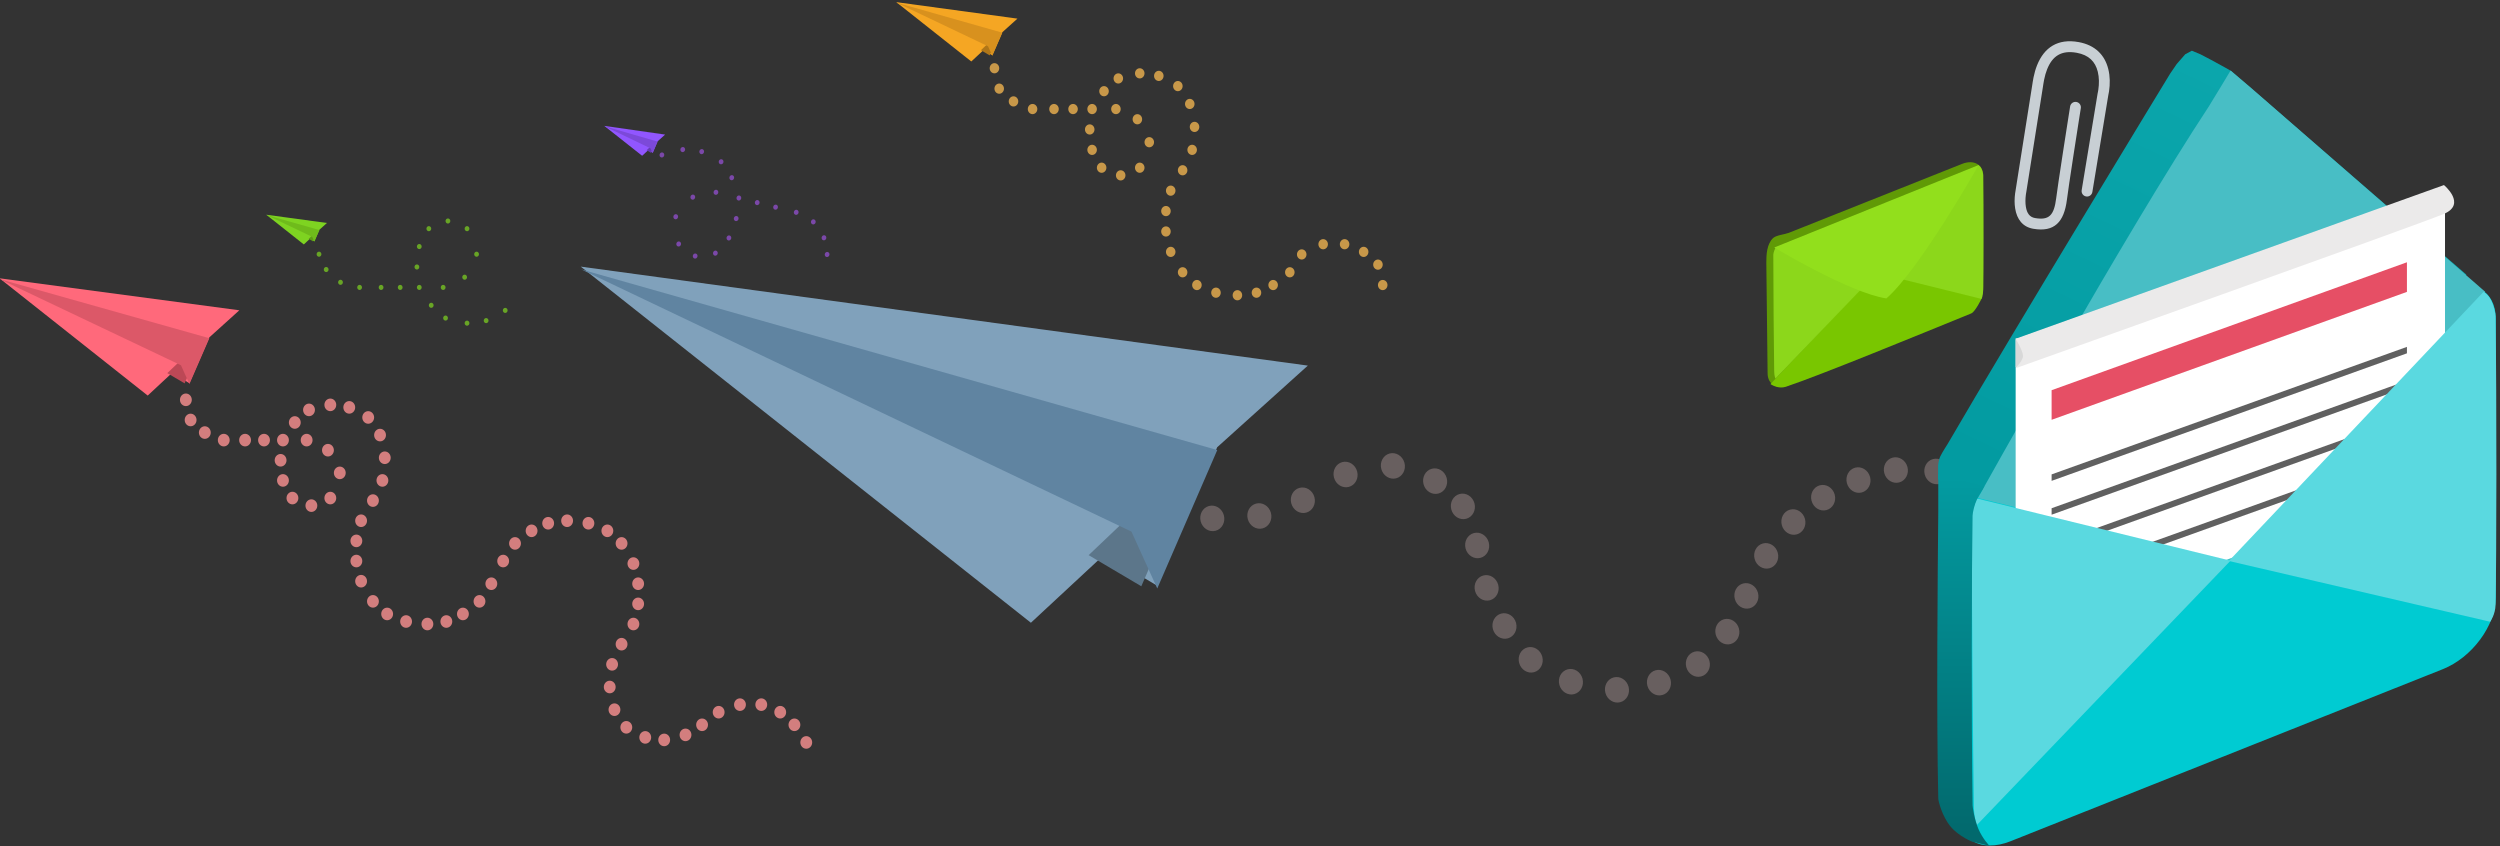 <?xml version="1.0" encoding="UTF-8"?>
<svg width="591px" height="200px" viewBox="0 0 591 200" version="1.1" xmlns="http://www.w3.org/2000/svg" xmlns:xlink="http://www.w3.org/1999/xlink">
    <rect x="0" y="0" width="591" height="200" fill="#333333" stroke="none"/>
    <!-- Generator: Sketch 48.2 (47327) - http://www.bohemiancoding.com/sketch -->
    <title>illustration</title>
    <desc>Created with Sketch.</desc>
    <defs>
        <linearGradient x1="1.78%" y1="16.038%" x2="92.432%" y2="36.013%" id="linearGradient-1">
            <stop stop-color="#0BA6AC" offset="0%"></stop>
            <stop stop-color="#039BA1" offset="100%"></stop>
        </linearGradient>
        <linearGradient x1="50%" y1="1.513%" x2="50%" y2="96.763%" id="linearGradient-2">
            <stop stop-color="#039BA1" offset="0%"></stop>
            <stop stop-color="#02696D" offset="100%"></stop>
        </linearGradient>
    </defs>
    <g id="minimalMacbook-Copy" stroke="none" stroke-width="1" fill="none" fill-rule="evenodd" transform="translate(-2480, -6054)">
        <g id="illustration" transform="translate(2793, 6175.5) scale(-1, 1) translate(-2793, -6175.5) translate(2478, 6043)">
            <path d="M159.794,112.666 C158.229,112.666 156.961,111.309 156.961,109.634 C156.961,107.96 158.229,106.602 159.794,106.602 C161.358,106.602 162.626,107.96 162.626,109.634 C162.626,111.309 161.358,112.666 159.794,112.666 Z M170.688,114.998 C169.123,114.998 167.855,113.641 167.855,111.967 C167.855,110.292 169.123,108.935 170.688,108.935 C172.252,108.935 173.52,110.292 173.52,111.967 C173.52,113.641 172.252,114.998 170.688,114.998 Z M181.581,114.066 C180.017,114.066 178.749,112.708 178.749,111.034 C178.749,109.359 180.017,108.002 181.581,108.002 C183.146,108.002 184.414,109.359 184.414,111.034 C184.414,112.708 183.146,114.066 181.581,114.066 Z M192.911,110.8 C191.347,110.8 190.078,109.443 190.078,107.768 C190.078,106.094 191.347,104.736 192.911,104.736 C194.475,104.736 195.743,106.094 195.743,107.768 C195.743,109.443 194.475,110.8 192.911,110.8 Z M204.24,111.733 C202.676,111.733 201.408,110.376 201.408,108.701 C201.408,107.027 202.676,105.669 204.24,105.669 C205.805,105.669 207.073,107.027 207.073,108.701 C207.073,110.376 205.805,111.733 204.24,111.733 Z M212.955,117.797 C211.391,117.797 210.123,116.44 210.123,114.765 C210.123,113.091 211.391,111.733 212.955,111.733 C214.52,111.733 215.788,113.091 215.788,114.765 C215.788,116.44 214.52,117.797 212.955,117.797 Z M217.749,125.261 C216.184,125.261 214.916,123.903 214.916,122.229 C214.916,120.554 216.184,119.197 217.749,119.197 C219.313,119.197 220.581,120.554 220.581,122.229 C220.581,123.903 219.313,125.261 217.749,125.261 Z M218.62,135.056 C217.056,135.056 215.788,133.699 215.788,132.024 C215.788,130.35 217.056,128.992 218.62,128.992 C220.184,128.992 221.453,130.35 221.453,132.024 C221.453,133.699 220.184,135.056 218.62,135.056 Z M218.184,145.318 C216.62,145.318 215.352,143.961 215.352,142.286 C215.352,140.612 216.62,139.254 218.184,139.254 C219.749,139.254 221.017,140.612 221.017,142.286 C221.017,143.961 219.749,145.318 218.184,145.318 Z M219.927,155.114 C218.363,155.114 217.095,153.757 217.095,152.082 C217.095,150.407 218.363,149.05 219.927,149.05 C221.492,149.05 222.76,150.407 222.76,152.082 C222.76,153.757 221.492,155.114 219.927,155.114 Z M223.849,164.443 C222.285,164.443 221.017,163.086 221.017,161.411 C221.017,159.737 222.285,158.379 223.849,158.379 C225.413,158.379 226.682,159.737 226.682,161.411 C226.682,163.086 225.413,164.443 223.849,164.443 Z M231.693,171.907 C230.128,171.907 228.86,170.549 228.86,168.875 C228.86,167.2 230.128,165.843 231.693,165.843 C233.257,165.843 234.525,167.2 234.525,168.875 C234.525,170.549 233.257,171.907 231.693,171.907 Z M241.715,176.571 C240.151,176.571 238.883,175.214 238.883,173.539 C238.883,171.865 240.151,170.507 241.715,170.507 C243.279,170.507 244.547,171.865 244.547,173.539 C244.547,175.214 243.279,176.571 241.715,176.571 Z M251.737,177.504 C250.173,177.504 248.905,176.147 248.905,174.472 C248.905,172.798 250.173,171.44 251.737,171.44 C253.302,171.44 254.57,172.798 254.57,174.472 C254.57,176.147 253.302,177.504 251.737,177.504 Z M261.76,175.638 C260.195,175.638 258.927,174.281 258.927,172.606 C258.927,170.932 260.195,169.574 261.76,169.574 C263.324,169.574 264.592,170.932 264.592,172.606 C264.592,174.281 263.324,175.638 261.76,175.638 Z M270.475,170.041 C268.91,170.041 267.642,168.683 267.642,167.009 C267.642,165.334 268.91,163.977 270.475,163.977 C272.039,163.977 273.307,165.334 273.307,167.009 C273.307,168.683 272.039,170.041 270.475,170.041 Z M277.011,163.044 C275.447,163.044 274.178,161.686 274.178,160.012 C274.178,158.337 275.447,156.98 277.011,156.98 C278.575,156.98 279.843,158.337 279.843,160.012 C279.843,161.686 278.575,163.044 277.011,163.044 Z M283.983,155.114 C282.419,155.114 281.15,153.757 281.15,152.082 C281.15,150.407 282.419,149.05 283.983,149.05 C285.547,149.05 286.815,150.407 286.815,152.082 C286.815,153.757 285.547,155.114 283.983,155.114 Z M292.262,149.05 C290.698,149.05 289.43,147.693 289.43,146.018 C289.43,144.344 290.698,142.986 292.262,142.986 C293.826,142.986 295.095,144.344 295.095,146.018 C295.095,147.693 293.826,149.05 292.262,149.05 Z M300.541,145.318 C298.977,145.318 297.709,143.961 297.709,142.286 C297.709,140.612 298.977,139.254 300.541,139.254 C302.106,139.254 303.374,140.612 303.374,142.286 C303.374,143.961 302.106,145.318 300.541,145.318 Z M309.692,143.453 C308.128,143.453 306.86,142.095 306.86,140.421 C306.86,138.746 308.128,137.389 309.692,137.389 C311.256,137.389 312.525,138.746 312.525,140.421 C312.525,142.095 311.256,143.453 309.692,143.453 Z M318.843,143.453 C317.279,143.453 316.011,142.095 316.011,140.421 C316.011,138.746 317.279,137.389 318.843,137.389 C320.407,137.389 321.675,138.746 321.675,140.421 C321.675,142.095 320.407,143.453 318.843,143.453 Z M327.994,146.251 C326.429,146.251 325.161,144.894 325.161,143.219 C325.161,141.545 326.429,140.187 327.994,140.187 C329.558,140.187 330.826,141.545 330.826,143.219 C330.826,144.894 329.558,146.251 327.994,146.251 Z M336.273,151.382 C334.709,151.382 333.441,150.025 333.441,148.35 C333.441,146.676 334.709,145.318 336.273,145.318 C337.837,145.318 339.105,146.676 339.105,148.35 C339.105,150.025 337.837,151.382 336.273,151.382 Z" id="Path" fill="#685F5F" transform="translate(248.033, 141.12) scale(-1, 1) rotate(-15) translate(-248.033, -141.12) "></path>
            <g id="paper-planes" transform="translate(465, 94) scale(-1, 1) translate(-465, -94) translate(300, 0)">
                <g id="larger" transform="translate(136, 7)">
                    <g id="Triangle-1-+-Triangle-2">
                        <polygon id="Triangle-1" fill="#80A1BB" transform="translate(88.312, 81.499) rotate(-54) translate(-88.312, -81.499) " points="50.04 4.203 132.143 157.019 103.935 151.027 69.116 158.795 67.766 144.363 44.481 139.785"></polygon>
                        <polygon id="Triangle-2" fill="#5C768A" transform="translate(139.81, 124.834) rotate(-54) translate(-139.81, -124.834) " points="157.898 124.308 123.089 132.032 121.723 117.636"></polygon>
                        <polygon id="Triangle-2" fill="#6084A1" transform="translate(81.72, 91.322) rotate(-54) translate(-81.72, -91.322) " points="54.803 14.07 108.638 160.813 73.825 168.574 81.114 155.737"></polygon>
                    </g>
                </g>
                <g id="large" transform="translate(0, 54)">
                    <path d="M91.843,61.342 C91.07,61.342 90.443,60.676 90.443,59.853 C90.443,59.031 91.07,58.364 91.843,58.364 C92.615,58.364 93.242,59.031 93.242,59.853 C93.242,60.676 92.615,61.342 91.843,61.342 Z M92.962,66.702 C92.189,66.702 91.563,66.036 91.563,65.213 C91.563,64.391 92.189,63.724 92.962,63.724 C93.735,63.724 94.362,64.391 94.362,65.213 C94.362,66.036 93.735,66.702 92.962,66.702 Z M92.402,72.062 C91.629,72.062 91.003,71.396 91.003,70.573 C91.003,69.751 91.629,69.084 92.402,69.084 C93.175,69.084 93.802,69.751 93.802,70.573 C93.802,71.396 93.175,72.062 92.402,72.062 Z M90.163,76.827 C89.39,76.827 88.764,76.16 88.764,75.338 C88.764,74.515 89.39,73.849 90.163,73.849 C90.936,73.849 91.563,74.515 91.563,75.338 C91.563,76.16 90.936,76.827 90.163,76.827 Z M87.364,81.591 C86.592,81.591 85.965,80.925 85.965,80.102 C85.965,79.28 86.592,78.613 87.364,78.613 C88.137,78.613 88.764,79.28 88.764,80.102 C88.764,80.925 88.137,81.591 87.364,81.591 Z M86.245,86.356 C85.472,86.356 84.845,85.689 84.845,84.867 C84.845,84.044 85.472,83.378 86.245,83.378 C87.018,83.378 87.644,84.044 87.644,84.867 C87.644,85.689 87.018,86.356 86.245,86.356 Z M86.245,91.12 C85.472,91.12 84.845,90.453 84.845,89.631 C84.845,88.809 85.472,88.142 86.245,88.142 C87.018,88.142 87.644,88.809 87.644,89.631 C87.644,90.453 87.018,91.12 86.245,91.12 Z M87.364,95.884 C86.592,95.884 85.965,95.218 85.965,94.396 C85.965,93.573 86.592,92.907 87.364,92.907 C88.137,92.907 88.764,93.573 88.764,94.396 C88.764,95.218 88.137,95.884 87.364,95.884 Z M90.163,100.649 C89.39,100.649 88.764,99.982 88.764,99.16 C88.764,98.338 89.39,97.671 90.163,97.671 C90.936,97.671 91.563,98.338 91.563,99.16 C91.563,99.982 90.936,100.649 90.163,100.649 Z M93.522,103.627 C92.749,103.627 92.122,102.96 92.122,102.138 C92.122,101.315 92.749,100.649 93.522,100.649 C94.295,100.649 94.921,101.315 94.921,102.138 C94.921,102.96 94.295,103.627 93.522,103.627 Z M98,105.413 C97.227,105.413 96.601,104.747 96.601,103.924 C96.601,103.102 97.227,102.436 98,102.436 C98.773,102.436 99.399,103.102 99.399,103.924 C99.399,104.747 98.773,105.413 98,105.413 Z M103.038,106.009 C102.265,106.009 101.638,105.342 101.638,104.52 C101.638,103.698 102.265,103.031 103.038,103.031 C103.811,103.031 104.437,103.698 104.437,104.52 C104.437,105.342 103.811,106.009 103.038,106.009 Z M107.516,105.413 C106.743,105.413 106.117,104.747 106.117,103.924 C106.117,103.102 106.743,102.436 107.516,102.436 C108.289,102.436 108.915,103.102 108.915,103.924 C108.915,104.747 108.289,105.413 107.516,105.413 Z M111.434,103.627 C110.662,103.627 110.035,102.96 110.035,102.138 C110.035,101.315 110.662,100.649 111.434,100.649 C112.207,100.649 112.834,101.315 112.834,102.138 C112.834,102.96 112.207,103.627 111.434,103.627 Z M115.353,100.649 C114.58,100.649 113.953,99.982 113.953,99.16 C113.953,98.338 114.58,97.671 115.353,97.671 C116.126,97.671 116.752,98.338 116.752,99.16 C116.752,99.982 116.126,100.649 115.353,100.649 Z M118.152,96.48 C117.379,96.48 116.752,95.813 116.752,94.991 C116.752,94.169 117.379,93.502 118.152,93.502 C118.924,93.502 119.551,94.169 119.551,94.991 C119.551,95.813 118.924,96.48 118.152,96.48 Z M80.087,76.231 C79.315,76.231 78.688,75.565 78.688,74.742 C78.688,73.92 79.315,73.253 80.087,73.253 C80.86,73.253 81.487,73.92 81.487,74.742 C81.487,75.565 80.86,76.231 80.087,76.231 Z M45.942,53.004 C45.169,53.004 44.542,52.338 44.542,51.516 C44.542,50.693 45.169,50.027 45.942,50.027 C46.715,50.027 47.341,50.693 47.341,51.516 C47.341,52.338 46.715,53.004 45.942,53.004 Z M47.061,57.769 C46.288,57.769 45.662,57.102 45.662,56.28 C45.662,55.458 46.288,54.791 47.061,54.791 C47.834,54.791 48.461,55.458 48.461,56.28 C48.461,57.102 47.834,57.769 47.061,57.769 Z M50.42,60.747 C49.647,60.747 49.02,60.08 49.02,59.258 C49.02,58.435 49.647,57.769 50.42,57.769 C51.193,57.769 51.819,58.435 51.819,59.258 C51.819,60.08 51.193,60.747 50.42,60.747 Z M54.898,62.533 C54.125,62.533 53.499,61.867 53.499,61.044 C53.499,60.222 54.125,59.556 54.898,59.556 C55.671,59.556 56.297,60.222 56.297,61.044 C56.297,61.867 55.671,62.533 54.898,62.533 Z M59.936,62.533 C59.163,62.533 58.536,61.867 58.536,61.044 C58.536,60.222 59.163,59.556 59.936,59.556 C60.709,59.556 61.335,60.222 61.335,61.044 C61.335,61.867 60.709,62.533 59.936,62.533 Z M64.414,62.533 C63.641,62.533 63.015,61.867 63.015,61.044 C63.015,60.222 63.641,59.556 64.414,59.556 C65.187,59.556 65.813,60.222 65.813,61.044 C65.813,61.867 65.187,62.533 64.414,62.533 Z M74.49,62.533 C73.717,62.533 73.09,61.867 73.09,61.044 C73.09,60.222 73.717,59.556 74.49,59.556 C75.263,59.556 75.889,60.222 75.889,61.044 C75.889,61.867 75.263,62.533 74.49,62.533 Z M79.528,64.916 C78.755,64.916 78.128,64.249 78.128,63.427 C78.128,62.604 78.755,61.938 79.528,61.938 C80.301,61.938 80.927,62.604 80.927,63.427 C80.927,64.249 80.301,64.916 79.528,64.916 Z M82.327,70.276 C81.554,70.276 80.927,69.609 80.927,68.787 C80.927,67.964 81.554,67.298 82.327,67.298 C83.099,67.298 83.726,67.964 83.726,68.787 C83.726,69.609 83.099,70.276 82.327,70.276 Z M75.609,78.018 C74.836,78.018 74.21,77.351 74.21,76.529 C74.21,75.707 74.836,75.04 75.609,75.04 C76.382,75.04 77.009,75.707 77.009,76.529 C77.009,77.351 76.382,78.018 75.609,78.018 Z M71.131,76.231 C70.358,76.231 69.732,75.565 69.732,74.742 C69.732,73.92 70.358,73.253 71.131,73.253 C71.904,73.253 72.531,73.92 72.531,74.742 C72.531,75.565 71.904,76.231 71.131,76.231 Z M68.892,72.062 C68.119,72.062 67.493,71.396 67.493,70.573 C67.493,69.751 68.119,69.084 68.892,69.084 C69.665,69.084 70.292,69.751 70.292,70.573 C70.292,71.396 69.665,72.062 68.892,72.062 Z M68.332,67.298 C67.559,67.298 66.933,66.631 66.933,65.809 C66.933,64.987 67.559,64.32 68.332,64.32 C69.105,64.32 69.732,64.987 69.732,65.809 C69.732,66.631 69.105,67.298 68.332,67.298 Z M68.892,62.533 C68.119,62.533 67.493,61.867 67.493,61.044 C67.493,60.222 68.119,59.556 68.892,59.556 C69.665,59.556 70.292,60.222 70.292,61.044 C70.292,61.867 69.665,62.533 68.892,62.533 Z M71.691,58.364 C70.918,58.364 70.292,57.698 70.292,56.876 C70.292,56.053 70.918,55.387 71.691,55.387 C72.464,55.387 73.09,56.053 73.09,56.876 C73.09,57.698 72.464,58.364 71.691,58.364 Z M75.05,55.387 C74.277,55.387 73.65,54.72 73.65,53.898 C73.65,53.075 74.277,52.409 75.05,52.409 C75.822,52.409 76.449,53.075 76.449,53.898 C76.449,54.72 75.822,55.387 75.05,55.387 Z M80.087,54.196 C79.315,54.196 78.688,53.529 78.688,52.707 C78.688,51.884 79.315,51.218 80.087,51.218 C80.86,51.218 81.487,51.884 81.487,52.707 C81.487,53.529 80.86,54.196 80.087,54.196 Z M84.566,54.791 C83.793,54.791 83.166,54.125 83.166,53.302 C83.166,52.48 83.793,51.813 84.566,51.813 C85.338,51.813 85.965,52.48 85.965,53.302 C85.965,54.125 85.338,54.791 84.566,54.791 Z M89.044,57.173 C88.271,57.173 87.644,56.507 87.644,55.684 C87.644,54.862 88.271,54.196 89.044,54.196 C89.817,54.196 90.443,54.862 90.443,55.684 C90.443,56.507 89.817,57.173 89.044,57.173 Z M147.259,126.258 C146.487,126.258 145.86,125.591 145.86,124.769 C145.86,123.947 146.487,123.28 147.259,123.28 C148.032,123.28 148.659,123.947 148.659,124.769 C148.659,125.591 148.032,126.258 147.259,126.258 Z M146.14,120.898 C145.367,120.898 144.741,120.231 144.741,119.409 C144.741,118.587 145.367,117.92 146.14,117.92 C146.913,117.92 147.539,118.587 147.539,119.409 C147.539,120.231 146.913,120.898 146.14,120.898 Z M146.7,115.538 C145.927,115.538 145.3,114.871 145.3,114.049 C145.3,113.227 145.927,112.56 146.7,112.56 C147.473,112.56 148.099,113.227 148.099,114.049 C148.099,114.871 147.473,115.538 146.7,115.538 Z M148.939,110.773 C148.166,110.773 147.539,110.107 147.539,109.284 C147.539,108.462 148.166,107.796 148.939,107.796 C149.712,107.796 150.338,108.462 150.338,109.284 C150.338,110.107 149.712,110.773 148.939,110.773 Z M151.738,106.009 C150.965,106.009 150.338,105.342 150.338,104.52 C150.338,103.698 150.965,103.031 151.738,103.031 C152.51,103.031 153.137,103.698 153.137,104.52 C153.137,105.342 152.51,106.009 151.738,106.009 Z M152.857,101.244 C152.084,101.244 151.458,100.578 151.458,99.756 C151.458,98.933 152.084,98.267 152.857,98.267 C153.63,98.267 154.257,98.933 154.257,99.756 C154.257,100.578 153.63,101.244 152.857,101.244 Z M152.857,96.48 C152.084,96.48 151.458,95.813 151.458,94.991 C151.458,94.169 152.084,93.502 152.857,93.502 C153.63,93.502 154.257,94.169 154.257,94.991 C154.257,95.813 153.63,96.48 152.857,96.48 Z M151.738,91.716 C150.965,91.716 150.338,91.049 150.338,90.227 C150.338,89.404 150.965,88.738 151.738,88.738 C152.51,88.738 153.137,89.404 153.137,90.227 C153.137,91.049 152.51,91.716 151.738,91.716 Z M148.939,86.951 C148.166,86.951 147.539,86.285 147.539,85.462 C147.539,84.64 148.166,83.973 148.939,83.973 C149.712,83.973 150.338,84.64 150.338,85.462 C150.338,86.285 149.712,86.951 148.939,86.951 Z M145.58,83.973 C144.807,83.973 144.181,83.307 144.181,82.484 C144.181,81.662 144.807,80.996 145.58,80.996 C146.353,80.996 146.98,81.662 146.98,82.484 C146.98,83.307 146.353,83.973 145.58,83.973 Z M141.102,82.187 C140.329,82.187 139.703,81.52 139.703,80.698 C139.703,79.875 140.329,79.209 141.102,79.209 C141.875,79.209 142.501,79.875 142.501,80.698 C142.501,81.52 141.875,82.187 141.102,82.187 Z M136.064,81.591 C135.291,81.591 134.665,80.925 134.665,80.102 C134.665,79.28 135.291,78.613 136.064,78.613 C136.837,78.613 137.464,79.28 137.464,80.102 C137.464,80.925 136.837,81.591 136.064,81.591 Z M131.586,82.187 C130.813,82.187 130.187,81.52 130.187,80.698 C130.187,79.875 130.813,79.209 131.586,79.209 C132.359,79.209 132.985,79.875 132.985,80.698 C132.985,81.52 132.359,82.187 131.586,82.187 Z M127.668,83.973 C126.895,83.973 126.268,83.307 126.268,82.484 C126.268,81.662 126.895,80.996 127.668,80.996 C128.441,80.996 129.067,81.662 129.067,82.484 C129.067,83.307 128.441,83.973 127.668,83.973 Z M123.749,86.951 C122.976,86.951 122.35,86.285 122.35,85.462 C122.35,84.64 122.976,83.973 123.749,83.973 C124.522,83.973 125.149,84.64 125.149,85.462 C125.149,86.285 124.522,86.951 123.749,86.951 Z M120.95,91.12 C120.178,91.12 119.551,90.453 119.551,89.631 C119.551,88.809 120.178,88.142 120.95,88.142 C121.723,88.142 122.35,88.809 122.35,89.631 C122.35,90.453 121.723,91.12 120.95,91.12 Z M192.601,134 C191.828,134 191.201,133.333 191.201,132.511 C191.201,131.689 191.828,131.022 192.601,131.022 C193.373,131.022 194,131.689 194,132.511 C194,133.333 193.373,134 192.601,134 Z M189.802,129.831 C189.029,129.831 188.402,129.165 188.402,128.342 C188.402,127.52 189.029,126.853 189.802,126.853 C190.575,126.853 191.201,127.52 191.201,128.342 C191.201,129.165 190.575,129.831 189.802,129.831 Z M186.443,126.853 C185.67,126.853 185.044,126.187 185.044,125.364 C185.044,124.542 185.67,123.876 186.443,123.876 C187.216,123.876 187.843,124.542 187.843,125.364 C187.843,126.187 187.216,126.853 186.443,126.853 Z M181.965,125.067 C181.192,125.067 180.566,124.4 180.566,123.578 C180.566,122.755 181.192,122.089 181.965,122.089 C182.738,122.089 183.364,122.755 183.364,123.578 C183.364,124.4 182.738,125.067 181.965,125.067 Z M176.927,125.067 C176.154,125.067 175.528,124.4 175.528,123.578 C175.528,122.755 176.154,122.089 176.927,122.089 C177.7,122.089 178.327,122.755 178.327,123.578 C178.327,124.4 177.7,125.067 176.927,125.067 Z M171.889,126.853 C171.116,126.853 170.49,126.187 170.49,125.364 C170.49,124.542 171.116,123.876 171.889,123.876 C172.662,123.876 173.289,124.542 173.289,125.364 C173.289,126.187 172.662,126.853 171.889,126.853 Z M167.971,129.831 C167.198,129.831 166.571,129.165 166.571,128.342 C166.571,127.52 167.198,126.853 167.971,126.853 C168.744,126.853 169.37,127.52 169.37,128.342 C169.37,129.165 168.744,129.831 167.971,129.831 Z M164.052,132.213 C163.28,132.213 162.653,131.547 162.653,130.724 C162.653,129.902 163.28,129.236 164.052,129.236 C164.825,129.236 165.452,129.902 165.452,130.724 C165.452,131.547 164.825,132.213 164.052,132.213 Z M159.015,133.404 C158.242,133.404 157.615,132.738 157.615,131.916 C157.615,131.093 158.242,130.427 159.015,130.427 C159.787,130.427 160.414,131.093 160.414,131.916 C160.414,132.738 159.787,133.404 159.015,133.404 Z M154.536,132.809 C153.764,132.809 153.137,132.142 153.137,131.32 C153.137,130.498 153.764,129.831 154.536,129.831 C155.309,129.831 155.936,130.498 155.936,131.32 C155.936,132.142 155.309,132.809 154.536,132.809 Z M150.058,130.427 C149.285,130.427 148.659,129.76 148.659,128.938 C148.659,128.115 149.285,127.449 150.058,127.449 C150.831,127.449 151.458,128.115 151.458,128.938 C151.458,129.76 150.831,130.427 150.058,130.427 Z" id="Oval-6" fill-opacity="0.815" fill="#F89090"></path>
                    <g id="Triangle-1-+-Triangle-3">
                        <polygon id="Triangle-1" fill="#FF697B" transform="translate(29.926, 27.488) rotate(-54) translate(-29.926, -27.488) " points="17.25 2.042 44.444 52.35 35.101 50.377 23.568 52.934 23.121 48.183 15.409 46.676"></polygon>
                        <polygon id="Triangle-2" fill="#BC4856" transform="translate(46.984, 41.754) rotate(-54) translate(-46.984, -41.754) " points="52.975 41.581 41.446 44.124 40.993 39.385"></polygon>
                        <polygon id="Triangle-2" fill="#DC5868" transform="translate(27.743, 30.722) rotate(-54) translate(-27.743, -30.722) " points="18.827 5.29 36.658 53.598 25.127 56.153 27.542 51.927"></polygon>
                    </g>
                </g>
                <g id="medium" transform="translate(213, 0)">
                    <path d="M70.262,36.779 C69.64,36.779 69.136,36.24 69.136,35.574 C69.136,34.908 69.64,34.368 70.262,34.368 C70.884,34.368 71.388,34.908 71.388,35.574 C71.388,36.24 70.884,36.779 70.262,36.779 Z M71.388,42.206 C70.766,42.206 70.262,41.666 70.262,41 C70.262,40.334 70.766,39.794 71.388,39.794 C72.01,39.794 72.515,40.334 72.515,41 C72.515,41.666 72.01,42.206 71.388,42.206 Z M70.825,47.632 C70.203,47.632 69.699,47.092 69.699,46.426 C69.699,45.76 70.203,45.221 70.825,45.221 C71.447,45.221 71.951,45.76 71.951,46.426 C71.951,47.092 71.447,47.632 70.825,47.632 Z M68.573,52.456 C67.951,52.456 67.447,51.916 67.447,51.25 C67.447,50.584 67.951,50.044 68.573,50.044 C69.195,50.044 69.699,50.584 69.699,51.25 C69.699,51.916 69.195,52.456 68.573,52.456 Z M65.757,57.279 C65.135,57.279 64.631,56.74 64.631,56.074 C64.631,55.408 65.135,54.868 65.757,54.868 C66.379,54.868 66.883,55.408 66.883,56.074 C66.883,56.74 66.379,57.279 65.757,57.279 Z M64.631,62.103 C64.009,62.103 63.505,61.563 63.505,60.897 C63.505,60.231 64.009,59.691 64.631,59.691 C65.253,59.691 65.757,60.231 65.757,60.897 C65.757,61.563 65.253,62.103 64.631,62.103 Z M64.631,66.926 C64.009,66.926 63.505,66.387 63.505,65.721 C63.505,65.055 64.009,64.515 64.631,64.515 C65.253,64.515 65.757,65.055 65.757,65.721 C65.757,66.387 65.253,66.926 64.631,66.926 Z M65.757,71.75 C65.135,71.75 64.631,71.21 64.631,70.544 C64.631,69.878 65.135,69.338 65.757,69.338 C66.379,69.338 66.883,69.878 66.883,70.544 C66.883,71.21 66.379,71.75 65.757,71.75 Z M68.573,76.574 C67.951,76.574 67.447,76.034 67.447,75.368 C67.447,74.702 67.951,74.162 68.573,74.162 C69.195,74.162 69.699,74.702 69.699,75.368 C69.699,76.034 69.195,76.574 68.573,76.574 Z M71.951,79.588 C71.329,79.588 70.825,79.048 70.825,78.382 C70.825,77.716 71.329,77.176 71.951,77.176 C72.573,77.176 73.078,77.716 73.078,78.382 C73.078,79.048 72.573,79.588 71.951,79.588 Z M76.456,81.397 C75.834,81.397 75.33,80.857 75.33,80.191 C75.33,79.525 75.834,78.985 76.456,78.985 C77.078,78.985 77.583,79.525 77.583,80.191 C77.583,80.857 77.078,81.397 76.456,81.397 Z M81.524,82 C80.902,82 80.398,81.46 80.398,80.794 C80.398,80.128 80.902,79.588 81.524,79.588 C82.146,79.588 82.65,80.128 82.65,80.794 C82.65,81.46 82.146,82 81.524,82 Z M86.029,81.397 C85.407,81.397 84.903,80.857 84.903,80.191 C84.903,79.525 85.407,78.985 86.029,78.985 C86.651,78.985 87.155,79.525 87.155,80.191 C87.155,80.857 86.651,81.397 86.029,81.397 Z M89.971,79.588 C89.349,79.588 88.845,79.048 88.845,78.382 C88.845,77.716 89.349,77.176 89.971,77.176 C90.593,77.176 91.097,77.716 91.097,78.382 C91.097,79.048 90.593,79.588 89.971,79.588 Z M93.913,76.574 C93.291,76.574 92.786,76.034 92.786,75.368 C92.786,74.702 93.291,74.162 93.913,74.162 C94.535,74.162 95.039,74.702 95.039,75.368 C95.039,76.034 94.535,76.574 93.913,76.574 Z M96.728,72.353 C96.106,72.353 95.602,71.813 95.602,71.147 C95.602,70.481 96.106,69.941 96.728,69.941 C97.35,69.941 97.854,70.481 97.854,71.147 C97.854,71.813 97.35,72.353 96.728,72.353 Z M58.437,51.853 C57.815,51.853 57.311,51.313 57.311,50.647 C57.311,49.981 57.815,49.441 58.437,49.441 C59.059,49.441 59.563,49.981 59.563,50.647 C59.563,51.313 59.059,51.853 58.437,51.853 Z M24.087,28.338 C23.465,28.338 22.961,27.798 22.961,27.132 C22.961,26.466 23.465,25.926 24.087,25.926 C24.709,25.926 25.214,26.466 25.214,27.132 C25.214,27.798 24.709,28.338 24.087,28.338 Z M25.214,33.162 C24.592,33.162 24.087,32.622 24.087,31.956 C24.087,31.29 24.592,30.75 25.214,30.75 C25.836,30.75 26.34,31.29 26.34,31.956 C26.34,32.622 25.836,33.162 25.214,33.162 Z M28.592,36.176 C27.97,36.176 27.466,35.637 27.466,34.971 C27.466,34.305 27.97,33.765 28.592,33.765 C29.214,33.765 29.718,34.305 29.718,34.971 C29.718,35.637 29.214,36.176 28.592,36.176 Z M33.097,37.985 C32.475,37.985 31.971,37.445 31.971,36.779 C31.971,36.113 32.475,35.574 33.097,35.574 C33.719,35.574 34.223,36.113 34.223,36.779 C34.223,37.445 33.719,37.985 33.097,37.985 Z M38.165,37.985 C37.543,37.985 37.039,37.445 37.039,36.779 C37.039,36.113 37.543,35.574 38.165,35.574 C38.787,35.574 39.291,36.113 39.291,36.779 C39.291,37.445 38.787,37.985 38.165,37.985 Z M42.67,37.985 C42.048,37.985 41.544,37.445 41.544,36.779 C41.544,36.113 42.048,35.574 42.67,35.574 C43.292,35.574 43.796,36.113 43.796,36.779 C43.796,37.445 43.292,37.985 42.67,37.985 Z M52.806,37.985 C52.184,37.985 51.68,37.445 51.68,36.779 C51.68,36.113 52.184,35.574 52.806,35.574 C53.428,35.574 53.932,36.113 53.932,36.779 C53.932,37.445 53.428,37.985 52.806,37.985 Z M57.874,40.397 C57.252,40.397 56.748,39.857 56.748,39.191 C56.748,38.525 57.252,37.985 57.874,37.985 C58.496,37.985 59,38.525 59,39.191 C59,39.857 58.496,40.397 57.874,40.397 Z M60.689,45.824 C60.067,45.824 59.563,45.284 59.563,44.618 C59.563,43.952 60.067,43.412 60.689,43.412 C61.311,43.412 61.816,43.952 61.816,44.618 C61.816,45.284 61.311,45.824 60.689,45.824 Z M53.932,53.662 C53.31,53.662 52.806,53.122 52.806,52.456 C52.806,51.79 53.31,51.25 53.932,51.25 C54.554,51.25 55.058,51.79 55.058,52.456 C55.058,53.122 54.554,53.662 53.932,53.662 Z M49.427,51.853 C48.805,51.853 48.301,51.313 48.301,50.647 C48.301,49.981 48.805,49.441 49.427,49.441 C50.049,49.441 50.553,49.981 50.553,50.647 C50.553,51.313 50.049,51.853 49.427,51.853 Z M47.175,47.632 C46.553,47.632 46.049,47.092 46.049,46.426 C46.049,45.76 46.553,45.221 47.175,45.221 C47.797,45.221 48.301,45.76 48.301,46.426 C48.301,47.092 47.797,47.632 47.175,47.632 Z M46.612,42.809 C45.99,42.809 45.485,42.269 45.485,41.603 C45.485,40.937 45.99,40.397 46.612,40.397 C47.234,40.397 47.738,40.937 47.738,41.603 C47.738,42.269 47.234,42.809 46.612,42.809 Z M47.175,37.985 C46.553,37.985 46.049,37.445 46.049,36.779 C46.049,36.113 46.553,35.574 47.175,35.574 C47.797,35.574 48.301,36.113 48.301,36.779 C48.301,37.445 47.797,37.985 47.175,37.985 Z M49.99,33.765 C49.368,33.765 48.864,33.225 48.864,32.559 C48.864,31.893 49.368,31.353 49.99,31.353 C50.612,31.353 51.117,31.893 51.117,32.559 C51.117,33.225 50.612,33.765 49.99,33.765 Z M53.369,30.75 C52.747,30.75 52.243,30.21 52.243,29.544 C52.243,28.878 52.747,28.338 53.369,28.338 C53.991,28.338 54.495,28.878 54.495,29.544 C54.495,30.21 53.991,30.75 53.369,30.75 Z M58.437,29.544 C57.815,29.544 57.311,29.004 57.311,28.338 C57.311,27.672 57.815,27.132 58.437,27.132 C59.059,27.132 59.563,27.672 59.563,28.338 C59.563,29.004 59.059,29.544 58.437,29.544 Z M62.942,30.147 C62.32,30.147 61.816,29.607 61.816,28.941 C61.816,28.275 62.32,27.735 62.942,27.735 C63.564,27.735 64.068,28.275 64.068,28.941 C64.068,29.607 63.564,30.147 62.942,30.147 Z M67.447,32.559 C66.825,32.559 66.32,32.019 66.32,31.353 C66.32,30.687 66.825,30.147 67.447,30.147 C68.069,30.147 68.573,30.687 68.573,31.353 C68.573,32.019 68.069,32.559 67.447,32.559 Z M115.874,79.588 C115.252,79.588 114.748,79.048 114.748,78.382 C114.748,77.716 115.252,77.176 115.874,77.176 C116.496,77.176 117,77.716 117,78.382 C117,79.048 116.496,79.588 115.874,79.588 Z M114.748,74.765 C114.126,74.765 113.621,74.225 113.621,73.559 C113.621,72.893 114.126,72.353 114.748,72.353 C115.37,72.353 115.874,72.893 115.874,73.559 C115.874,74.225 115.37,74.765 114.748,74.765 Z M111.369,71.75 C110.747,71.75 110.243,71.21 110.243,70.544 C110.243,69.878 110.747,69.338 111.369,69.338 C111.991,69.338 112.495,69.878 112.495,70.544 C112.495,71.21 111.991,71.75 111.369,71.75 Z M106.864,69.941 C106.242,69.941 105.738,69.401 105.738,68.735 C105.738,68.069 106.242,67.529 106.864,67.529 C107.486,67.529 107.99,68.069 107.99,68.735 C107.99,69.401 107.486,69.941 106.864,69.941 Z M101.796,69.941 C101.174,69.941 100.67,69.401 100.67,68.735 C100.67,68.069 101.174,67.529 101.796,67.529 C102.418,67.529 102.922,68.069 102.922,68.735 C102.922,69.401 102.418,69.941 101.796,69.941 Z" id="Oval-6" fill-opacity="0.754" fill="#F9B951"></path>
                    <g id="Triangle-1-+-Triangle-4">
                        <polygon id="Triangle-1" fill="#F5A623" transform="translate(15.047, 13.914) rotate(-54) translate(-15.047, -13.914) " points="8.67 1.034 22.349 26.499 17.649 25.501 11.848 26.795 11.623 24.39 7.744 23.627"></polygon>
                        <polygon id="Triangle-2" fill="#B07618" transform="translate(23.626, 21.136) rotate(-54) translate(-23.626, -21.136) " points="26.64 21.048 20.84 22.335 20.613 19.936"></polygon>
                        <polygon id="Triangle-2" fill="#D8911E" transform="translate(13.948, 15.551) rotate(-54) translate(-13.948, -15.551) " points="9.464 2.678 18.433 27.132 12.633 28.425 13.847 26.286"></polygon>
                    </g>
                </g>
                <g id="small" transform="translate(144, 35)">
                    <path d="M46.265,37.703 C45.956,37.703 45.706,37.43 45.706,37.095 C45.706,36.759 45.956,36.486 46.265,36.486 C46.573,36.486 46.824,36.759 46.824,37.095 C46.824,37.43 46.573,37.703 46.265,37.703 Z M11.618,31.622 C11.309,31.622 11.059,31.349 11.059,31.014 C11.059,30.678 11.309,30.405 11.618,30.405 C11.926,30.405 12.176,30.678 12.176,31.014 C12.176,31.349 11.926,31.622 11.618,31.622 Z M13.294,27.973 C12.985,27.973 12.735,27.701 12.735,27.365 C12.735,27.029 12.985,26.757 13.294,26.757 C13.603,26.757 13.853,27.029 13.853,27.365 C13.853,27.701 13.603,27.973 13.294,27.973 Z M16.647,24.932 C16.338,24.932 16.088,24.66 16.088,24.324 C16.088,23.988 16.338,23.716 16.647,23.716 C16.956,23.716 17.206,23.988 17.206,24.324 C17.206,24.66 16.956,24.932 16.647,24.932 Z M21.118,23.716 C20.809,23.716 20.559,23.444 20.559,23.108 C20.559,22.772 20.809,22.5 21.118,22.5 C21.426,22.5 21.676,22.772 21.676,23.108 C21.676,23.444 21.426,23.716 21.118,23.716 Z M26.147,23.716 C25.838,23.716 25.588,23.444 25.588,23.108 C25.588,22.772 25.838,22.5 26.147,22.5 C26.456,22.5 26.706,22.772 26.706,23.108 C26.706,23.444 26.456,23.716 26.147,23.716 Z M30.618,23.716 C30.309,23.716 30.059,23.444 30.059,23.108 C30.059,22.772 30.309,22.5 30.618,22.5 C30.926,22.5 31.176,22.772 31.176,23.108 C31.176,23.444 30.926,23.716 30.618,23.716 Z M40.676,23.716 C40.368,23.716 40.118,23.444 40.118,23.108 C40.118,22.772 40.368,22.5 40.676,22.5 C40.985,22.5 41.235,22.772 41.235,23.108 C41.235,23.444 40.985,23.716 40.676,23.716 Z M45.706,26.149 C45.397,26.149 45.147,25.876 45.147,25.541 C45.147,25.205 45.397,24.932 45.706,24.932 C46.015,24.932 46.265,25.205 46.265,25.541 C46.265,25.876 46.015,26.149 45.706,26.149 Z M48.5,31.622 C48.191,31.622 47.941,31.349 47.941,31.014 C47.941,30.678 48.191,30.405 48.5,30.405 C48.809,30.405 49.059,30.678 49.059,31.014 C49.059,31.349 48.809,31.622 48.5,31.622 Z M41.794,39.527 C41.485,39.527 41.235,39.255 41.235,38.919 C41.235,38.583 41.485,38.311 41.794,38.311 C42.103,38.311 42.353,38.583 42.353,38.919 C42.353,39.255 42.103,39.527 41.794,39.527 Z M37.324,37.703 C37.015,37.703 36.765,37.43 36.765,37.095 C36.765,36.759 37.015,36.486 37.324,36.486 C37.632,36.486 37.882,36.759 37.882,37.095 C37.882,37.43 37.632,37.703 37.324,37.703 Z M35.088,33.446 C34.78,33.446 34.529,33.174 34.529,32.838 C34.529,32.502 34.78,32.23 35.088,32.23 C35.397,32.23 35.647,32.502 35.647,32.838 C35.647,33.174 35.397,33.446 35.088,33.446 Z M34.529,28.581 C34.221,28.581 33.971,28.309 33.971,27.973 C33.971,27.637 34.221,27.365 34.529,27.365 C34.838,27.365 35.088,27.637 35.088,27.973 C35.088,28.309 34.838,28.581 34.529,28.581 Z M35.088,23.716 C34.78,23.716 34.529,23.444 34.529,23.108 C34.529,22.772 34.78,22.5 35.088,22.5 C35.397,22.5 35.647,22.772 35.647,23.108 C35.647,23.444 35.397,23.716 35.088,23.716 Z M37.882,19.459 C37.574,19.459 37.324,19.187 37.324,18.851 C37.324,18.516 37.574,18.243 37.882,18.243 C38.191,18.243 38.441,18.516 38.441,18.851 C38.441,19.187 38.191,19.459 37.882,19.459 Z M41.235,16.419 C40.927,16.419 40.676,16.147 40.676,15.811 C40.676,15.475 40.927,15.203 41.235,15.203 C41.544,15.203 41.794,15.475 41.794,15.811 C41.794,16.147 41.544,16.419 41.235,16.419 Z M46.265,15.203 C45.956,15.203 45.706,14.93 45.706,14.595 C45.706,14.259 45.956,13.986 46.265,13.986 C46.573,13.986 46.824,14.259 46.824,14.595 C46.824,14.93 46.573,15.203 46.265,15.203 Z M50.735,15.811 C50.427,15.811 50.176,15.539 50.176,15.203 C50.176,14.867 50.427,14.595 50.735,14.595 C51.044,14.595 51.294,14.867 51.294,15.203 C51.294,15.539 51.044,15.811 50.735,15.811 Z M55.206,18.243 C54.897,18.243 54.647,17.971 54.647,17.635 C54.647,17.299 54.897,17.027 55.206,17.027 C55.515,17.027 55.765,17.299 55.765,17.635 C55.765,17.971 55.515,18.243 55.206,18.243 Z" id="Oval-6" fill-opacity="0.725" fill="#9751D5" transform="translate(33.412, 26.757) scale(-1, 1) rotate(-14) translate(-33.412, -26.757) "></path>
                    <g id="Triangle-1-+-Triangle-5">
                        <polygon id="Triangle-1" fill="#9156FF" transform="translate(7.97, 7.017) rotate(-54) translate(-7.97, -7.017) " points="4.806 0.521 11.593 13.363 9.261 12.86 6.383 13.512 6.271 12.3 4.346 11.915"></polygon>
                        <polygon id="Triangle-2" fill="#643AB2" transform="translate(12.227, 10.658) rotate(-54) translate(-12.227, -10.658) " points="13.722 10.614 10.845 11.263 10.732 10.054"></polygon>
                        <polygon id="Triangle-2" fill="#7C49D9" transform="translate(7.425, 7.843) rotate(-54) translate(-7.425, -7.843) " points="5.2 1.351 9.65 13.682 6.772 14.334 7.375 13.256"></polygon>
                    </g>
                </g>
                <g id="smaller" transform="translate(64, 56)">
                    <path d="M48.406,30.189 C48.094,30.189 47.842,29.918 47.842,29.585 C47.842,29.251 48.094,28.981 48.406,28.981 C48.718,28.981 48.97,29.251 48.97,29.585 C48.97,29.918 48.718,30.189 48.406,30.189 Z M13.416,24.151 C13.104,24.151 12.851,23.881 12.851,23.547 C12.851,23.214 13.104,22.943 13.416,22.943 C13.728,22.943 13.98,23.214 13.98,23.547 C13.98,23.881 13.728,24.151 13.416,24.151 Z M15.109,20.528 C14.797,20.528 14.545,20.258 14.545,19.925 C14.545,19.591 14.797,19.321 15.109,19.321 C15.421,19.321 15.673,19.591 15.673,19.925 C15.673,20.258 15.421,20.528 15.109,20.528 Z M18.495,17.509 C18.183,17.509 17.931,17.239 17.931,16.906 C17.931,16.572 18.183,16.302 18.495,16.302 C18.807,16.302 19.059,16.572 19.059,16.906 C19.059,17.239 18.807,17.509 18.495,17.509 Z M23.01,16.302 C22.698,16.302 22.446,16.032 22.446,15.698 C22.446,15.365 22.698,15.094 23.01,15.094 C23.322,15.094 23.574,15.365 23.574,15.698 C23.574,16.032 23.322,16.302 23.01,16.302 Z M28.089,16.302 C27.777,16.302 27.525,16.032 27.525,15.698 C27.525,15.365 27.777,15.094 28.089,15.094 C28.401,15.094 28.653,15.365 28.653,15.698 C28.653,16.032 28.401,16.302 28.089,16.302 Z M32.604,16.302 C32.292,16.302 32.04,16.032 32.04,15.698 C32.04,15.365 32.292,15.094 32.604,15.094 C32.916,15.094 33.168,15.365 33.168,15.698 C33.168,16.032 32.916,16.302 32.604,16.302 Z M42.762,16.302 C42.451,16.302 42.198,16.032 42.198,15.698 C42.198,15.365 42.451,15.094 42.762,15.094 C43.074,15.094 43.327,15.365 43.327,15.698 C43.327,16.032 43.074,16.302 42.762,16.302 Z M47.842,18.717 C47.53,18.717 47.277,18.447 47.277,18.113 C47.277,17.78 47.53,17.509 47.842,17.509 C48.153,17.509 48.406,17.78 48.406,18.113 C48.406,18.447 48.153,18.717 47.842,18.717 Z M50.663,24.151 C50.352,24.151 50.099,23.881 50.099,23.547 C50.099,23.214 50.352,22.943 50.663,22.943 C50.975,22.943 51.228,23.214 51.228,23.547 C51.228,23.881 50.975,24.151 50.663,24.151 Z M43.891,32 C43.579,32 43.327,31.73 43.327,31.396 C43.327,31.063 43.579,30.792 43.891,30.792 C44.203,30.792 44.455,31.063 44.455,31.396 C44.455,31.73 44.203,32 43.891,32 Z M39.376,30.189 C39.065,30.189 38.812,29.918 38.812,29.585 C38.812,29.251 39.065,28.981 39.376,28.981 C39.688,28.981 39.941,29.251 39.941,29.585 C39.941,29.918 39.688,30.189 39.376,30.189 Z M37.119,25.962 C36.807,25.962 36.554,25.692 36.554,25.358 C36.554,25.025 36.807,24.755 37.119,24.755 C37.43,24.755 37.683,25.025 37.683,25.358 C37.683,25.692 37.43,25.962 37.119,25.962 Z M36.554,21.132 C36.243,21.132 35.99,20.862 35.99,20.528 C35.99,20.195 36.243,19.925 36.554,19.925 C36.866,19.925 37.119,20.195 37.119,20.528 C37.119,20.862 36.866,21.132 36.554,21.132 Z M37.119,16.302 C36.807,16.302 36.554,16.032 36.554,15.698 C36.554,15.365 36.807,15.094 37.119,15.094 C37.43,15.094 37.683,15.365 37.683,15.698 C37.683,16.032 37.43,16.302 37.119,16.302 Z M39.941,12.075 C39.629,12.075 39.376,11.805 39.376,11.472 C39.376,11.138 39.629,10.868 39.941,10.868 C40.252,10.868 40.505,11.138 40.505,11.472 C40.505,11.805 40.252,12.075 39.941,12.075 Z M43.327,9.057 C43.015,9.057 42.762,8.786 42.762,8.453 C42.762,8.119 43.015,7.849 43.327,7.849 C43.638,7.849 43.891,8.119 43.891,8.453 C43.891,8.786 43.638,9.057 43.327,9.057 Z M48.406,7.849 C48.094,7.849 47.842,7.579 47.842,7.245 C47.842,6.912 48.094,6.642 48.406,6.642 C48.718,6.642 48.97,6.912 48.97,7.245 C48.97,7.579 48.718,7.849 48.406,7.849 Z M52.921,8.453 C52.609,8.453 52.356,8.183 52.356,7.849 C52.356,7.516 52.609,7.245 52.921,7.245 C53.232,7.245 53.485,7.516 53.485,7.849 C53.485,8.183 53.232,8.453 52.921,8.453 Z M57.436,10.868 C57.124,10.868 56.871,10.598 56.871,10.264 C56.871,9.931 57.124,9.66 57.436,9.66 C57.747,9.66 58,9.931 58,10.264 C58,10.598 57.747,10.868 57.436,10.868 Z" id="Oval-6" fill-opacity="0.716" fill="#7ED321" transform="translate(35.426, 19.321) scale(1, -1) translate(-35.426, -19.321) "></path>
                    <g id="Triangle-1-+-Triangle-5">
                        <polygon id="Triangle-1" fill="#7ED321" transform="translate(8.039, 6.967) rotate(-54) translate(-8.039, -6.967) " points="4.844 0.518 11.698 13.268 9.343 12.768 6.436 13.416 6.324 12.212 4.38 11.83"></polygon>
                        <polygon id="Triangle-2" fill="#5D9C16" transform="translate(12.338, 10.583) rotate(-54) translate(-12.338, -10.583) " points="13.848 10.539 10.942 11.183 10.828 9.982"></polygon>
                        <polygon id="Triangle-2" fill="#6FBB1B" transform="translate(7.489, 7.786) rotate(-54) translate(-7.489, -7.786) " points="5.241 1.341 9.736 13.585 6.829 14.232 7.438 13.161"></polygon>
                    </g>
                </g>
            </g>
            <g id="big-envelope" transform="translate(22, 17.75)">
                <path d="M110.113,15.289 C110.086,15.164 110.073,15.107 110.054,15.018 C110.022,14.861 109.989,14.677 109.958,14.472 C109.747,13.065 109.746,11.562 110.088,10.191 C110.682,7.812 112.191,6.258 115.043,5.732 C118.704,5.056 120.814,6.519 122.052,9.608 C122.355,10.364 122.585,11.177 122.763,12.053 C122.831,12.384 122.888,12.708 122.944,13.066 C122.968,13.221 123.044,13.729 123.059,13.828 C123.186,14.616 123.903,19.149 125.019,26.209 C125.454,28.961 125.917,31.896 126.381,34.83 C126.543,35.857 126.694,36.81 126.829,37.666 C126.904,38.143 126.904,38.143 126.954,38.461 C126.991,38.693 126.991,38.693 126.999,38.742 C127.013,38.819 127.022,38.863 127.033,38.931 C127.054,39.053 127.075,39.194 127.095,39.351 C127.212,40.276 127.229,41.251 127.086,42.134 C126.833,43.697 126.17,44.583 124.912,44.799 C121.591,45.369 120.426,44.163 119.92,40.13 C119.717,38.512 119.172,34.832 118.382,29.695 C118.359,29.544 118.336,29.392 118.312,29.239 C117.943,26.84 117.548,24.297 117.152,21.772 C117.014,20.889 116.885,20.071 116.77,19.338 C116.729,19.082 116.694,18.854 116.663,18.658 C116.631,18.46 116.631,18.46 116.625,18.418 C116.514,17.717 115.858,17.239 115.159,17.35 C114.461,17.462 113.984,18.119 114.095,18.82 C114.102,18.862 114.102,18.862 114.133,19.06 C114.164,19.255 114.2,19.482 114.24,19.739 C114.355,20.471 114.484,21.288 114.622,22.171 C115.017,24.694 115.412,27.234 115.781,29.63 C115.804,29.783 115.828,29.935 115.851,30.086 C116.636,35.196 117.18,38.866 117.379,40.451 C118.048,45.784 120.368,48.185 125.344,47.331 C127.844,46.902 129.203,45.086 129.614,42.545 C129.802,41.385 129.781,40.177 129.636,39.028 C129.593,38.69 129.549,38.434 129.517,38.279 C129.521,38.291 129.521,38.291 129.484,38.059 C129.434,37.741 129.434,37.741 129.358,37.264 C129.223,36.408 129.073,35.455 128.911,34.428 C128.447,31.494 127.984,28.559 127.551,25.821 C126.432,18.74 125.715,14.211 125.588,13.419 C125.575,13.339 125.501,12.837 125.474,12.668 C125.412,12.274 125.349,11.912 125.273,11.539 C125.066,10.522 124.795,9.564 124.429,8.65 C122.771,4.514 119.558,2.286 114.58,3.205 C110.693,3.923 108.432,6.252 107.604,9.567 C107.167,11.316 107.168,13.141 107.426,14.856 C107.491,15.29 107.558,15.617 107.607,15.812 L111.366,38.637 C111.482,39.336 112.141,39.81 112.839,39.694 C113.537,39.579 114.009,38.917 113.893,38.218 L110.113,15.289 Z" id="paper-clip" fill="#C8CFD4" fill-rule="nonzero"></path>
                <path d="M144.004,119.75 L143.25,185.126 C143.25,191.744 137.644,194.878 130.733,192.128 L28.517,151.44 C21.604,148.688 16,141.091 16,134.473 L16,68.544 C16,61.925 21.606,58.791 28.517,61.542 L130.733,102.23 C132.972,103.121 138.172,103.592 139.99,105.301 C143.786,108.871 144.004,115.275 144.004,119.75 Z" id="Rectangle-3" fill="#00CBD2"></path>
                <path d="M39.905,31.997 L41.596,31.428 L44.631,31.526 L47.363,31.942 C47.363,31.942 118.078,46.522 147.133,53.149 C148.438,53.446 149.059,53.46 150.7,53.938 C151.346,54.125 152.492,54.97 152.492,54.97 L154.936,57.249 L122.831,116.065 L34.36,115.558 C34.36,115.558 36.087,69.693 37.076,42.137 C37.089,41.792 38.403,36.747 38.403,36.747 L39.142,34.059 L39.905,31.997 Z" id="Rectangle-5" fill="url(#linearGradient-1)" transform="translate(94.648, 73.747) rotate(47) translate(-94.648, -73.747) "></path>
                <path d="M28.684,46.12 L28.766,39.748 C28.766,39.748 37.412,41.286 38.594,41.444 C74.143,46.186 144.21,60.961 144.21,60.961 L116.143,115.703 L28.746,119.491 L28.684,46.12 Z" id="Rectangle" fill="#48BEC5" transform="translate(86.447, 79.619) rotate(49) translate(-86.447, -79.619) "></path>
                <path d="M129.5,161.494 C129.5,161.494 96.691,131.657 78.75,125.25 C62.858,119.575 28,125.25 28,125.25 L28,37.25 L129.5,73.494 L129.5,161.494 Z" id="Rectangle-7" fill="#FFFFFF"></path>
                <path d="M127.25,73.25 L129.5,73.25 L129.5,80 C129.5,80 129.237,80.094 129.117,80 C128.487,79.504 127.25,78.23 127.25,78.23 L127.25,73.25 Z" id="Rectangle-9" fill="#D8D8D8"></path>
                <polygon id="Rectangle-8" fill="#E64F65" points="121 92.492 37 62.25 37 55.25 121 85.492"></polygon>
                <path d="M28.25,43.812 C22.81,41.487 28.25,37 28.25,37 L129.508,73.333 C129.508,73.333 127.755,76.144 127.755,77.444 C127.755,78.414 129.508,80.302 129.508,80.302 C129.508,80.302 33.69,46.137 28.25,43.812 Z" id="Rectangle-8" fill="#EBEAEA"></path>
                <polygon id="Rectangle-8" fill="#606060" points="37 76.776 37 75.25 121 105.397 121 106.924"></polygon>
                <polygon id="Rectangle-8" fill="#606060" points="37 84.776 37 83.25 121 113.397 121 114.924"></polygon>
                <polygon id="Rectangle-8" fill="#606060" points="37 93.276 37 91.75 121 121.897 121 123.424"></polygon>
                <polygon id="Rectangle-8" fill="#606060" points="37 101.276 37 99.75 121 129.897 121 131.424"></polygon>
                <path d="M123.223,108.893 L149.091,164.938 C149.091,164.938 146.623,166.679 145.399,166.917 C125.635,170.759 90.136,177.327 77.709,179.547 C74.951,180.04 73.335,179.664 73.335,179.664 L123.223,108.893 Z" id="Triangle" fill="#5AD9E0" transform="translate(111.213, 144.347) rotate(-79) translate(-111.213, -144.347) "></path>
                <path d="M55.38,70.192 L83.271,127.149 C83.271,127.149 81.92,128.724 79.627,129.302 C68.1,132.207 33.412,140.261 13.175,144.643 C12.563,144.776 10.378,144.83 8.828,144.335 C7.64,143.956 6.917,143.184 6.917,143.184 L55.38,70.192 Z" id="Triangle-2" fill="#5AD9E0" transform="translate(45.094, 107.463) rotate(103) translate(-45.094, -107.463) "></path>
                <path d="M136.905,108.157 L144.889,106.134 L147.623,105.143 C147.623,105.143 147.558,104.818 147.792,105.659 C147.812,105.73 147.792,107.487 147.792,107.487 L147.792,110.202 C147.792,110.202 147.781,113.024 147.792,114.209 C147.926,128.112 148.253,162.248 147.792,182.042 C147.779,182.616 146.877,186.266 144.889,188.635 C142.829,191.089 139.681,192.254 139.681,192.254 L135.694,193.195 C135.694,193.195 137.298,191.556 138.304,189.214 C139.29,186.918 139.677,183.922 139.681,183.652 C139.998,162.8 139.897,127.104 139.681,115.187 C139.665,114.31 139.186,112.405 138.67,111.369 C138.482,110.991 138.281,110.622 138.14,110.404 C137.77,109.835 137.65,109.602 137.65,109.602 L136.905,108.157 Z" id="Rectangle-4" fill="url(#linearGradient-2)"></path>
            </g>
            <g id="small-envelope" transform="translate(152.25, 49.25)">
                <path d="M58.191,23.811 L57.889,49.996 C57.889,52.647 55.643,53.902 52.875,52.8 L11.924,36.504 C9.155,35.401 6.91,32.358 6.91,29.708 L6.91,3.301 C6.91,0.65 9.156,-0.605 11.924,0.497 L52.875,16.793 C53.771,17.15 55.854,17.339 56.583,18.024 C58.104,19.453 58.191,22.019 58.191,23.811 Z" id="Rectangle-3" fill="#609A06"></path>
                <path d="M32.093,26 L57.209,52.547 C57.209,52.547 56.653,52.942 55.834,53.179 C55.192,53.365 54.387,53.453 53.561,53.176 C45.331,50.419 22.38,40.992 9.753,35.845 C8.778,35.448 7.25,32.235 7.25,32.235 L32.093,26 Z" id="Triangle-3" fill="#79C600"></path>
                <path d="M49.866,19.462 L60.229,41.91 C60.229,41.91 59.24,42.608 58.75,42.703 C50.832,44.242 36.61,46.872 31.632,47.761 C30.527,47.959 29.879,47.808 29.879,47.808 L49.866,19.462 Z" id="Triangle" fill="#8CD71B" transform="translate(45.054, 33.663) rotate(-79) translate(-45.054, -33.663) "></path>
                <path d="M22.441,4.156 L34.015,26.975 C34.015,26.975 33.895,27.126 33.641,27.268 C33.281,27.469 32.693,27.696 32.155,27.832 C27.537,28.995 13.64,32.221 5.533,33.976 C5.288,34.03 4.412,34.051 3.791,33.853 C3.316,33.701 3.026,33.392 3.026,33.392 L22.441,4.156 Z" id="Triangle-2" fill="#8CD71B" transform="translate(18.521, 19.085) rotate(103) translate(-18.521, -19.085) "></path>
                <path d="M34.059,9.374 C41.681,13.693 54.493,30.117 54.493,30.117 L2.38,31.001 C2.38,31.001 24.319,12.902 34.059,9.374 Z" id="Triangle-4" fill="#92DF1C" transform="translate(28.437, 20.188) scale(1, -1) rotate(-21) translate(-28.437, -20.188) "></path>
            </g>
        </g>
    </g>
</svg>